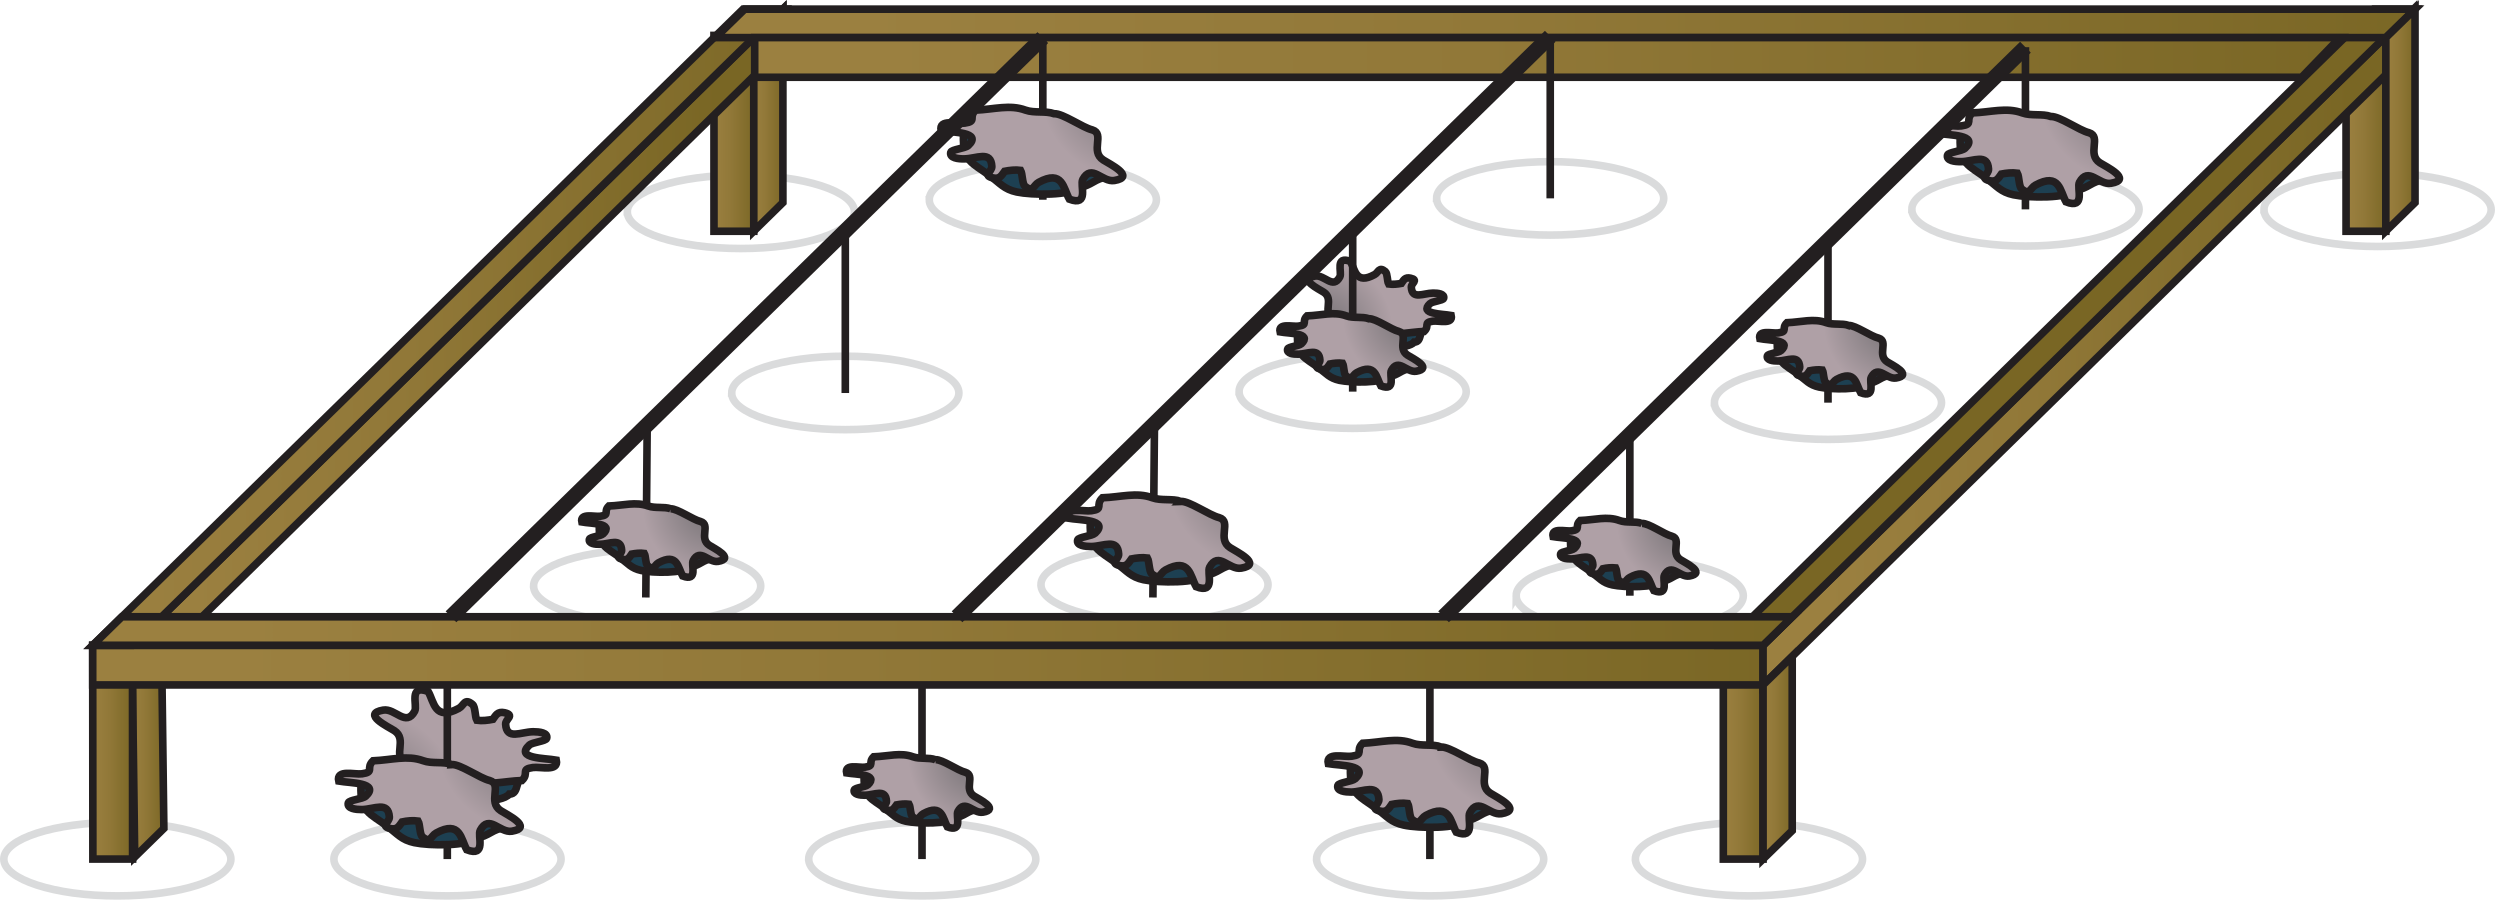 
        <svg xmlns:rdf="http://www.w3.org/1999/02/22-rdf-syntax-ns#" xmlns="http://www.w3.org/2000/svg" xmlns:cc="http://creativecommons.org/ns#" xmlns:xlink="http://www.w3.org/1999/xlink" xmlns:dc="http://purl.org/dc/elements/1.1/" x="0px" y="0px" width="501" height="182" viewBox="0 0 501 182" xml:space="preserve">
            <title>Oyster racks</title>
            <desc xmlns:ian_image_library="https://ian.umces.edu/media-library/">
                <ian_image_library:title>Oyster racks</ian_image_library:title>
                <ian_image_library:descr>Illustration of oyster racks</ian_image_library:descr>
                <ian_image_library:scene>
                    <ian_image_library:contains>aquaculture, fishing, industry, oyster, farming, cultivation, harvest, racks</ian_image_library:contains>
                    <ian_image_library:when>2006-01-01</ian_image_library:when>
                </ian_image_library:scene>
            </desc>
            
 <defs></defs>
 <path stroke="#231F20" stroke-width="1.528" d="m105.25 155.75c-2.242-.139-.998 3.426-3.191 3.394-1.473 1.847-9.623 1.665-12.531 1.024-2.567-.523-3.33-1.74-5.337-3.234-3.597-2.647-3.565-.875-3.373-6.201" fill="#1D4052"/>
 <radialGradient id="ian_symbols_0d78970549d4d914f128fc06844a50bb" gradientUnits="userSpaceOnUse" cy="-28.044" cx="150.31" gradientTransform="matrix(.202 0 0 -.202 43.234 155.04)" r="90.298">
  <stop stop-color="#716E71" offset="0"/>
  <stop stop-color="#AFA0A6" offset="1"/>
 </radialGradient>
 <path stroke="#231F20" stroke-width="1.528" d="m88.862 155.69c1.666.641 3.928.085 5.71.726 3.191 1.153 6.276.128 10.022 0 1.537-1.494-.385-2.242 2.199-2.604 1.494-.213 5.203.886 4.696-1.483-2.337-.417-8.325-.277-5.417-3.01.625-.587 3.325-.779 3.485-1.356.31-1.131-1.473-1.323-2.701-1.323-2.486.032-5.347 1.74-5.528-1.516-.064-1.025 1.931-1.793-.214-2.295-1.415-.32-1.772.555-2.337 1.324-.993.192-2.156.341-3.224.192-.389-.715-.277-2.7-.859-3.17-1.627-1.377-1.681.192-2.748.779-4.857 2.615-4.942-1.281-6.138-3.373-4.023-1.516-2.092 2.786-2.7 3.928-1.762 3.277-3.88-.619-6.319-.203-4.414.747 1.014 3.341 2.221 4.109 2.71 1.74-.385 5.241 2.188 6.02 2.011.49 5.908 3.33 7.658 3.24z" fill="url(#ian_symbols_0d78970549d4d914f128fc06844a50bb)"/>
 <path stroke="#DADBDC" stroke-width="1.528" d="m146.63 78.76c0 4.066 10.198 7.343 22.766 7.343s22.767-3.277 22.767-7.343c0-4.077-10.199-7.375-22.767-7.375s-22.77 3.298-22.77 7.375z" fill="none"/>
 <path stroke="#231F20" stroke-width="1.528" d="m285.92 65.899c-1.787-.096-.789 2.689-2.519 2.658-1.163 1.452-7.567 1.313-9.862.833-2.018-.448-2.62-1.377-4.184-2.551-2.818-2.103-2.818-.704-2.647-4.888" fill="#1D4052"/>
 <radialGradient id="ian_symbols_12aff5b24e1d34a4754c4bc858a3ea58" gradientUnits="userSpaceOnUse" cy="466.59" cx="1239.5" gradientTransform="matrix(.159 0 0 -.159 67.681 140.44)" r="90.217">
  <stop stop-color="#716E71" offset="0"/>
  <stop stop-color="#AFA0A6" offset="1"/>
 </radialGradient>
 <path stroke="#231F20" stroke-width="1.528" d="m273.02 65.856c1.323.48 3.084.075 4.504.566 2.503.929 4.941.107 7.866 0 1.228-1.174-.288-1.75 1.75-2.06 1.175-.16 4.099.715 3.683-1.142-1.836-.331-6.543-.235-4.248-2.38.491-.459 2.599-.598 2.732-1.057.245-.897-1.163-1.057-2.124-1.046-1.964.021-4.216 1.366-4.354-1.185-.043-.8 1.526-1.43-.16-1.804-1.121-.267-1.398.427-1.836 1.046-.773.139-1.713.246-2.54.128-.31-.544-.225-2.103-.662-2.487-1.302-1.099-1.345.16-2.178.598-3.799 2.082-3.885-.993-4.835-2.647-3.159-1.195-1.633 2.209-2.113 3.095-1.387 2.583-3.047-.469-4.974-.16-3.458.587.801 2.625 1.74 3.234 2.135 1.377-.277 4.12 1.74 4.75 1.56.363 4.64 2.626 6 2.551z" fill="url(#ian_symbols_12aff5b24e1d34a4754c4bc858a3ea58)"/>
 <path stroke="#DADBDC" stroke-width="1.528" d="m327.73 172.16c0 4.067 10.183 7.376 22.756 7.376s22.766-3.309 22.766-7.376c0-4.077-10.192-7.364-22.766-7.364s-22.76 3.29-22.76 7.36z" fill="none"/>
 <path stroke="#DADBDC" stroke-width="1.528" d="m66.912 172.16c0 4.067 10.199 7.376 22.777 7.376 12.568 0 22.751-3.309 22.751-7.376 0-4.077-10.183-7.364-22.751-7.364-12.579 0-22.777 3.29-22.777 7.36z" fill="none"/>
 <path stroke="#DADBDC" stroke-width="1.528" d="m162.06 172.16c0 4.067 10.182 7.376 22.766 7.376 12.573 0 22.756-3.309 22.756-7.376 0-4.077-10.183-7.364-22.756-7.364-12.59 0-22.77 3.29-22.77 7.36z" fill="none"/>
 <path stroke="#DADBDC" stroke-width="1.528" d="m263.84 172.16c0 4.067 10.193 7.376 22.756 7.376 12.568 0 22.767-3.309 22.767-7.376 0-4.077-10.198-7.364-22.767-7.364-12.56 0-22.76 3.29-22.76 7.36z" fill="none"/>
 <path stroke="#DADBDC" stroke-width="1.528" d="m.764 172.16c0 4.067 10.182 7.376 22.755 7.376s22.756-3.309 22.756-7.376c0-4.077-10.183-7.364-22.756-7.364s-22.755 3.29-22.755 7.36z" fill="none"/>
 <path stroke="#DADBDC" stroke-width="1.528" d="m125.71 42.439c0 4.066 10.193 7.364 22.756 7.364 12.584 0 22.761-3.298 22.761-7.364 0-4.067-10.177-7.354-22.761-7.354-12.57 0-22.76 3.287-22.76 7.354z" fill="none"/>
 <line y2="172.16" x1="286.55" x2="286.55" stroke="#231F20" y1="126.25" stroke-width="1.528" fill="none"/>
 <path stroke="#DADBDC" stroke-width="1.528" d="m453.7 42.022c0 4.077 10.215 7.375 22.755 7.375 12.596 0 22.777-3.298 22.777-7.375 0-4.056-10.182-7.365-22.777-7.365-12.54.001-22.76 3.31-22.76 7.365z" fill="none"/>
 <path stroke="#DADBDC" stroke-width="1.528" d="m303.84 119.38c0 4.056 10.193 7.365 22.777 7.365 12.552 0 22.745-3.309 22.745-7.365 0-4.066-10.193-7.375-22.745-7.375-12.58.01-22.78 3.32-22.78 7.38z" fill="none"/>
 <line y2="119.38" x1="326.62" x2="326.62" stroke="#231F20" y1="86.904" stroke-width="1.528" fill="none"/>
 <path stroke="#DADBDC" stroke-width="1.528" d="m343.56 80.692c0 4.066 10.172 7.364 22.767 7.364 12.557 0 22.756-3.298 22.756-7.364 0-4.078-10.199-7.375-22.756-7.375-12.6 0-22.77 3.298-22.77 7.375z" fill="none"/>
 <line y2="80.692" x1="366.33" x2="366.33" stroke="#231F20" y1="48.192" stroke-width="1.528" fill="none"/>
 <line y2="172.16" x1="89.641" x2="89.641" stroke="#231F20" y1="124.31" stroke-width="1.528" fill="none"/>
 <path stroke="#DADBDC" stroke-width="1.528" d="m106.93 117.44c0 4.067 10.182 7.375 22.766 7.375 12.562 0 22.755-3.309 22.755-7.375 0-4.056-10.193-7.364-22.755-7.364-12.59 0-22.77 3.3-22.77 7.36z" fill="none"/>
 <line y2="119.74" x1="129.7" x2="129.42" stroke="#231F20" y1="84.972" stroke-width="1.528" fill="none"/>
 <line y2="78.76" x1="169.4" x2="169.4" stroke="#231F20" y1="46.26" stroke-width="1.528" fill="none"/>
 <line y2="172.16" x1="184.77" x2="184.77" stroke="#231F20" y1="124.07" stroke-width="1.528" fill="none"/>
 <path stroke="#DADBDC" stroke-width="1.528" d="m208.61 117.17c0 4.077 10.193 7.365 22.756 7.365 12.573 0 22.75-3.288 22.75-7.365 0-4.066-10.177-7.375-22.75-7.375-12.57 0-22.76 3.31-22.76 7.37z" fill="none"/>
 <line y2="119.74" x1="231.36" x2="231.04" stroke="#231F20" y1="84.706" stroke-width="1.528" fill="none"/>
 <path stroke="#DADBDC" stroke-width="1.528" d="m248.31 78.483c0 4.066 10.193 7.364 22.766 7.364 12.563 0 22.756-3.298 22.756-7.364 0-4.056-10.193-7.354-22.756-7.354-12.58 0-22.77 3.298-22.77 7.354z" fill="none"/>
 <line y2="78.483" x1="271.08" x2="271.08" stroke="#231F20" y1="46.004" stroke-width="1.528" fill="none"/>
 <linearGradient id="ian_symbols_2b1c5f894bfb9b644184e1d5a84a219e" y2="-99.01" gradientUnits="userSpaceOnUse" x2="354.68" gradientTransform="matrix(-.463 0 0 .454 306.21 71.623)" y1="-99.01" x1="333.91">
  <stop stop-color="#796624" offset="0"/>
  <stop stop-color="#917838" offset=".539"/>
  <stop stop-color="#9B8040" offset=".887"/>
 </linearGradient>
 <rect height="39.246" width="7.973" stroke="#231F20" y="7.099" x="143.08" stroke-width="1.528" fill="url(#ian_symbols_2b1c5f894bfb9b644184e1d5a84a219e)"/>
 <linearGradient id="ian_symbols_74343368751522f47d1b0dbc766218b0" y2="-117.41" gradientUnits="userSpaceOnUse" x2="370.55" gradientTransform="matrix(-.463 0 0 .463 321.54 78.406)" y1="-117.41" x1="354.42">
  <stop stop-color="#796624" offset="0"/>
  <stop stop-color="#917838" offset=".539"/>
  <stop stop-color="#9B8040" offset=".887"/>
 </linearGradient>
 <polygon stroke="#231F20" stroke-width="1.528" points="156.89 1.837 151.06 7.547 151.06 46.324 156.89 40.603" fill="url(#ian_symbols_74343368751522f47d1b0dbc766218b0)"/>
 <linearGradient id="ian_symbols_9d394ec562cb57d4c5b5c619c4d4c8eb" y2="-99.01" gradientUnits="userSpaceOnUse" x2="-302.22" gradientTransform="matrix(-.463 0 0 .454 329.37 71.623)" y1="-99.01" x1="-322.97">
  <stop stop-color="#796624" offset="0"/>
  <stop stop-color="#917838" offset=".539"/>
  <stop stop-color="#9B8040" offset=".887"/>
 </linearGradient>
 <rect height="39.246" width="7.973" stroke="#231F20" y="7.099" x="470.15" stroke-width="1.528" fill="url(#ian_symbols_9d394ec562cb57d4c5b5c619c4d4c8eb)"/>
 <linearGradient id="ian_symbols_d75a058ed8d57574dd05748d13b625b5" y2="156.24" gradientUnits="userSpaceOnUse" x2="637.58" gradientTransform="matrix(-.463 0 0 .463 320.59 79.352)" y1="156.24" x1="620.49">
  <stop stop-color="#796624" offset="0"/>
  <stop stop-color="#917838" offset=".539"/>
  <stop stop-color="#9B8040" offset=".887"/>
 </linearGradient>
 <polygon stroke="#231F20" stroke-width="1.528" points="32.399 131.55 26.551 137.26 26.999 171.74 32.838 166.02" fill="url(#ian_symbols_d75a058ed8d57574dd05748d13b625b5)"/>
 <linearGradient id="ian_symbols_e280e0a010fa0d44415d5704423b7ac4" y2="-21.21" gradientUnits="userSpaceOnUse" x2="587.59" gradientTransform="matrix(-.463 0 0 .463 297.46 79.352)" y1="-21.21" x1="331.27">
  <stop stop-color="#796624" offset="0"/>
  <stop stop-color="#917838" offset=".539"/>
  <stop stop-color="#9B8040" offset=".887"/>
 </linearGradient>
 <polygon stroke="#231F20" stroke-width="1.528" points="26.551 137.26 156.89 9.533 156.89 1.816 26.551 129.32" fill="url(#ian_symbols_e280e0a010fa0d44415d5704423b7ac4)"/>
 <linearGradient id="ian_symbols_8e554633e306c00419e270f98d0c6700" y2="154.34" gradientUnits="userSpaceOnUse" x2="-51.628" gradientTransform="matrix(-.463 0 0 .463 320.53 79.328)" y1="154.34" x1="-72.369">
  <stop stop-color="#796624" offset="0"/>
  <stop stop-color="#917838" offset=".539"/>
  <stop stop-color="#9B8040" offset=".887"/>
 </linearGradient>
 <rect height="42.842" width="7.963" stroke="#231F20" y="129.32" x="345.35" stroke-width="1.528" fill="url(#ian_symbols_8e554633e306c00419e270f98d0c6700)"/>
 <linearGradient id="ian_symbols_6f0aab7223ed209415b8c7ca9127c40e" y2="255.52" gradientUnits="userSpaceOnUse" x2="604.69" gradientTransform="matrix(-.463 0 0 .198 297.4 100.05)" y1="255.52" x1="583.95">
  <stop stop-color="#796624" offset="0"/>
  <stop stop-color="#917838" offset=".539"/>
  <stop stop-color="#9B8040" offset=".887"/>
 </linearGradient>
 <polygon stroke="#231F20" stroke-width="1.528" points="18.61 172.16 26.572 172.16 26.551 129.32 18.578 129.32" fill="url(#ian_symbols_6f0aab7223ed209415b8c7ca9127c40e)"/>
 <linearGradient id="ian_symbols_cb8838bf5d2f3c244d37e946dc382c66" y2="-47.792" gradientUnits="userSpaceOnUse" x2="-100.14" gradientTransform="matrix(.463 0 0 .463 51.958 155.4)" y1="-47.792" x1="679.81">
  <stop stop-color="#796624" offset="0"/>
  <stop stop-color="#917838" offset=".539"/>
  <stop stop-color="#9B8040" offset=".887"/>
 </linearGradient>
 <rect height="7.941" width="334.74" stroke="#231F20" y="129.32" x="18.578" stroke-width="1.528" fill="url(#ian_symbols_cb8838bf5d2f3c244d37e946dc382c66)"/>
 <linearGradient id="ian_symbols_6125cdb915a1edc4c931cfdee6e682e6" y2="-21.186" gradientUnits="userSpaceOnUse" x2="-68.644" gradientTransform="matrix(-.463 0 0 .463 320.59 79.352)" y1="-21.186" x1="-324.98">
  <stop stop-color="#796624" offset="0"/>
  <stop stop-color="#917838" offset=".539"/>
  <stop stop-color="#9B8040" offset=".887"/>
 </linearGradient>
 <polygon stroke="#231F20" stroke-width="1.528" points="353.32 137.26 483.67 9.533 483.67 1.837 353.32 129.32" fill="url(#ian_symbols_6125cdb915a1edc4c931cfdee6e682e6)"/>
 <linearGradient id="ian_symbols_13ef5a340b33c1a4257dd6bb55342cc3" y2="-116.15" gradientUnits="userSpaceOnUse" x2="-51.64" gradientTransform="matrix(-.463 0 0 .198 320.53 88.622)" y1="-116.15" x1="-72.386">
  <stop stop-color="#796624" offset="0"/>
  <stop stop-color="#917838" offset=".539"/>
  <stop stop-color="#9B8040" offset=".887"/>
 </linearGradient>
 <polygon stroke="#231F20" stroke-width="1.528" points="345.35 129.32 353.32 129.32 483.67 1.837 475.69 1.837" fill="url(#ian_symbols_13ef5a340b33c1a4257dd6bb55342cc3)"/>
 <linearGradient id="ian_symbols_85a9db8dd3a03324a5e7473ae7894578" y2="-194.16" gradientUnits="userSpaceOnUse" x2="-100.12" gradientTransform="matrix(.463 0 0 .463 51.958 155.4)" y1="-194.16" x1="255.31">
  <stop stop-color="#796624" offset="0"/>
  <stop stop-color="#917838" offset=".539"/>
  <stop stop-color="#9B8040" offset=".887"/>
 </linearGradient>
 <polygon stroke="#231F20" stroke-width="1.528" points="18.578 129.32 26.551 129.32 156.89 1.816 148.93 1.816" fill="url(#ian_symbols_85a9db8dd3a03324a5e7473ae7894578)"/>
 <linearGradient id="ian_symbols_72bf95f28e48a6d4257d23b5ce032f1f" y2="156.7" gradientUnits="userSpaceOnUse" x2="-68.648" gradientTransform="matrix(-.463 0 0 .463 320.59 79.352)" y1="156.7" x1="-84.808">
  <stop stop-color="#796624" offset="0"/>
  <stop stop-color="#917838" offset=".539"/>
  <stop stop-color="#9B8040" offset=".887"/>
 </linearGradient>
 <polygon stroke="#231F20" stroke-width="1.528" points="359.16 131.55 353.32 137.26 353.32 172.16 359.16 166.46" fill="url(#ian_symbols_72bf95f28e48a6d4257d23b5ce032f1f)"/>
 <linearGradient id="ian_symbols_8a6971e0ba994334cd9eb3274e69a474" y2="101.81" gradientUnits="userSpaceOnUse" x2="681.28" gradientTransform="matrix(-.463 0 0 .463 320.59 79.352)" y1="101.81" x1="-111.32">
  <stop stop-color="#796624" offset="0"/>
  <stop stop-color="#917838" offset=".539"/>
  <stop stop-color="#9B8040" offset=".887"/>
 </linearGradient>
 <polygon stroke="#231F20" stroke-width="1.528" points="24.426 123.6 18.578 129.32 353.32 129.32 359.16 123.6" fill="url(#ian_symbols_8a6971e0ba994334cd9eb3274e69a474)"/>
 <linearGradient id="ian_symbols_6e4641da076020f499d32eb62340e41c" y2="-159.32" gradientUnits="userSpaceOnUse" x2="413.64" gradientTransform="matrix(-.463 0 0 .463 321.54 78.406)" y1="-159.32" x1="-378.95">
  <stop stop-color="#796624" offset="0"/>
  <stop stop-color="#917838" offset=".539"/>
  <stop stop-color="#9B8040" offset=".887"/>
 </linearGradient>
 <polygon stroke="#231F20" stroke-width="1.528" points="149.24 1.837 143.39 7.537 478.12 7.537 483.97 1.837" fill="url(#ian_symbols_6e4641da076020f499d32eb62340e41c)"/>
 <linearGradient id="ian_symbols_c5be63389e8b40844165af747d86e5be" y2="-144.57" gradientUnits="userSpaceOnUse" x2="396.68" gradientTransform="matrix(-.463 0 0 .463 321.54 78.406)" y1="-144.57" x1="-346.41">
  <stop stop-color="#796624" offset="0"/>
  <stop stop-color="#917838" offset=".539"/>
  <stop stop-color="#9B8040" offset=".887"/>
 </linearGradient>
 <polygon stroke="#231F20" stroke-width="1.528" points="151.24 7.537 151.24 15.488 461.24 15.488 468.92 7.537" fill="url(#ian_symbols_c5be63389e8b40844165af747d86e5be)"/>
 <linearGradient id="ian_symbols_58badfe08e92fd4491d95831fea4cb43" y2="-117.41" gradientUnits="userSpaceOnUse" x2="-336.31" gradientTransform="matrix(-.463 0 0 .463 321.54 78.406)" y1="-117.41" x1="-352.46">
  <stop stop-color="#796624" offset="0"/>
  <stop stop-color="#917838" offset=".539"/>
  <stop stop-color="#9B8040" offset=".887"/>
 </linearGradient>
 <polygon stroke="#231F20" stroke-width="1.528" points="483.97 1.837 478.12 7.547 478.12 46.324 483.97 40.603" fill="url(#ian_symbols_58badfe08e92fd4491d95831fea4cb43)"/>
 <path stroke="#DADBDC" stroke-width="1.528" d="m383.13 41.958c0 4.066 10.204 7.354 22.776 7.354 12.563 0 22.768-3.288 22.768-7.354s-10.204-7.365-22.768-7.365c-12.58.001-22.78 3.299-22.78 7.365z" fill="none"/>
 <line y2="41.958" x1="405.9" x2="405.9" stroke="#231F20" y1="9.458" stroke-width="1.528" fill="none"/>
 <path stroke="#DADBDC" stroke-width="1.528" d="m186.22 40.027c0 4.056 10.198 7.354 22.761 7.354 12.573 0 22.766-3.298 22.766-7.354 0-4.067-10.193-7.365-22.766-7.365-12.56 0-22.76 3.298-22.76 7.365z" fill="none"/>
 <line y2="40.027" x1="208.98" x2="208.98" stroke="#231F20" y1="7.537" stroke-width="1.528" fill="none"/>
 <path stroke="#DADBDC" stroke-width="1.528" d="m287.9 39.749c0 4.067 10.183 7.365 22.767 7.365 12.552 0 22.745-3.298 22.745-7.365 0-4.066-10.193-7.354-22.745-7.354-12.6 0-22.78 3.288-22.78 7.354z" fill="none"/>
 <line y2="39.749" x1="310.67" x2="310.67" stroke="#231F20" y1="7.27" stroke-width="1.528" fill="none"/>
 <path stroke="#231F20" stroke-width="1.528" d="m378.86 75.302c-1.767-.085-2.695 1.473-4.424 1.452-1.152 1.451-7.567 1.313-9.852.822-2.028-.438-2.615-1.388-4.216-2.541-2.828-2.103-4.344-2.263-4.194-6.447" fill="#1D4052"/>
 <radialGradient id="ian_symbols_a0b87f77663cea646dfae23af773308e" gradientUnits="userSpaceOnUse" cy="-107.32" cx="-1403.5" gradientTransform="matrix(-.159 0 0 .159 156.63 81.679)" r="90.22">
  <stop stop-color="#716E71" offset="0"/>
  <stop stop-color="#AFA0A6" offset="1"/>
 </radialGradient>
 <path stroke="#231F20" stroke-width="1.528" d="m370.47 65.216c-1.314-.48-3.096-.053-4.504-.555-2.499-.907-4.921-.117-7.856.011-1.217 1.174.299 1.75-1.74 2.039-1.2.171-4.119-.705-3.703 1.153 1.857.341 6.553.246 4.259 2.38-.491.449-2.604.609-2.743 1.067-.246.886 1.163 1.046 2.135 1.036 1.953-.043 4.194-1.366 4.35 1.185.048.811-1.521 1.43.165 1.825 1.11.246 1.388-.448 1.825-1.057.79-.149 1.708-.256 2.54-.149.299.565.224 2.124.683 2.498 1.271 1.089 1.313-.149 2.156-.608 3.821-2.071 3.896.993 4.836 2.658 3.169 1.195 1.654-2.199 2.123-3.084 1.389-2.594 3.053.459 4.963.139 3.475-.576-.8-2.625-1.739-3.224-2.135-1.387.288-4.12-1.729-4.76-1.58-.355-4.65-2.607-6.02-2.554z" fill="url(#ian_symbols_a0b87f77663cea646dfae23af773308e)"/>
 <path stroke="#231F20" stroke-width="1.528" d="m282.71 73.936c-1.772-.075-2.701 1.483-4.419 1.462-1.164 1.441-7.578 1.302-9.862.822-2.022-.449-2.604-1.377-4.206-2.541-2.818-2.113-4.344-2.263-4.2-6.458" fill="#1D4052"/>
 <radialGradient id="ian_symbols_bb8186716815acd461bbedecb39d8939" gradientUnits="userSpaceOnUse" cy="-115.33" cx="-840.17" gradientTransform="matrix(-.159 0 0 .159 149.83 81.584)" r="90.196">
  <stop stop-color="#716E71" offset="0"/>
  <stop stop-color="#AFA0A6" offset="1"/>
 </radialGradient>
 <path stroke="#231F20" stroke-width="1.528" d="m274.32 63.871c-1.323-.48-3.096-.054-4.504-.566-2.514-.929-4.921-.107-7.877 0-1.217 1.185.32 1.772-1.729 2.049-1.174.171-4.109-.694-3.682 1.164 1.825.32 6.532.224 4.259 2.38-.502.448-2.637.587-2.743 1.046-.256.908 1.153 1.057 2.124 1.036 1.953-.021 4.205-1.345 4.344 1.195.048.811-1.526 1.419.16 1.814 1.121.256 1.398-.448 1.835-1.046.785-.149 1.703-.256 2.541-.149.31.555.224 2.113.661 2.498 1.292 1.089 1.335-.149 2.178-.608 3.811-2.06 3.896.993 4.835 2.647 3.181 1.195 1.633-2.199 2.113-3.084 1.388-2.583 3.037.469 4.974.149 3.459-.577-.8-2.626-1.739-3.224-2.135-1.387.299-4.13-1.74-4.75-1.56-.374-4.62-2.626-6-2.551z" fill="url(#ian_symbols_bb8186716815acd461bbedecb39d8939)"/>
 <path stroke="#231F20" stroke-width="1.528" d="m337.43 114.96c-1.761-.085-2.7 1.462-4.408 1.462-1.185 1.43-7.599 1.292-9.872.8-2.018-.416-2.604-1.387-4.206-2.54-2.817-2.092-4.354-2.263-4.194-6.458" fill="#1D4052"/>
 <radialGradient id="ian_symbols_6f4325d0efe67eb4258a71b45f2b0333" gradientUnits="userSpaceOnUse" cy="124.94" cx="-1160.9" gradientTransform="matrix(-.159 0 0 .159 153.7 84.487)" r="90.236">
  <stop stop-color="#716E71" offset="0"/>
  <stop stop-color="#AFA0A6" offset="1"/>
 </radialGradient>
 <path stroke="#231F20" stroke-width="1.528" d="m329.04 104.89c-1.335-.501-3.096-.053-4.494-.576-2.508-.918-4.941-.118-7.888 0-1.217 1.185.31 1.761-1.729 2.07-1.19.16-4.109-.726-3.693 1.164 1.836.32 6.543.213 4.259 2.37-.502.438-2.615.608-2.743 1.046-.245.918 1.164 1.046 2.124 1.046 1.964-.021 4.194-1.345 4.339 1.195.048.79-1.51 1.431.176 1.814 1.121.246 1.398-.438 1.836-1.046.769-.17 1.708-.256 2.546-.17.294.576.208 2.124.656 2.519 1.292 1.067 1.323-.171 2.188-.608 3.811-2.07 3.863.993 4.813 2.647 3.17 1.185 1.654-2.209 2.124-3.095 1.388-2.562 3.042.47 4.984.171 3.453-.608-.801-2.647-1.74-3.255-2.145-1.355.268-4.109-1.739-4.718-1.59-.39-4.64-2.66-6.03-2.57z" fill="url(#ian_symbols_6f4325d0efe67eb4258a71b45f2b0333)"/>
 <path stroke="#231F20" stroke-width="1.528" d="m142.79 112.04c-1.771-.085-2.701 1.483-4.43 1.462-1.152 1.462-7.578 1.324-9.862.822-2.006-.438-2.604-1.377-4.195-2.562-2.817-2.07-4.354-2.241-4.195-6.425" fill="#1D4052"/>
 <radialGradient id="ian_symbols_114fe2814d235c846d35622e9122ad65" gradientUnits="userSpaceOnUse" cy="107.99" cx="-20.291" gradientTransform="matrix(-.159 0 0 .159 139.92 84.281)" r="90.186">
  <stop stop-color="#716E71" offset="0"/>
  <stop stop-color="#AFA0A6" offset="1"/>
 </radialGradient>
 <path stroke="#231F20" stroke-width="1.528" d="m134.4 101.96c-1.323-.47-3.095-.053-4.504-.555-2.508-.907-4.92-.107-7.882 0-1.2 1.195.315 1.772-1.724 2.049-1.174.16-4.099-.694-3.693 1.153 1.836.331 6.543.224 4.259 2.38-.492.47-2.616.608-2.744 1.078-.235.875 1.163 1.046 2.135 1.014 1.953-.021 4.206-1.355 4.333 1.185.054.801-1.516 1.43.165 1.825 1.116.256 1.403-.438 1.836-1.046.785-.139 1.703-.256 2.535-.139.31.544.235 2.124.668 2.476 1.307 1.11 1.333-.128 2.183-.598 3.81-2.071 3.884.993 4.835 2.647 3.159 1.185 1.643-2.209 2.113-3.084 1.398-2.572 3.053.459 4.969.16 3.463-.576-.806-2.625-1.734-3.234-2.135-1.377.299-4.109-1.74-4.75-1.58-.38-4.66-2.61-6.03-2.56z" fill="url(#ian_symbols_114fe2814d235c846d35622e9122ad65)"/>
 <path stroke="#231F20" stroke-width="1.528" d="m195.86 162.32c-1.783-.107-2.701 1.462-4.44 1.43-1.163 1.462-7.567 1.323-9.862.833-2.006-.448-2.62-1.388-4.184-2.54-2.829-2.103-4.36-2.263-4.195-6.458" fill="#1D4052"/>
 <radialGradient id="ian_symbols_c8e59e19cbdf982411b56cdd46159dcf" gradientUnits="userSpaceOnUse" cy="402.37" cx="-331.26" gradientTransform="matrix(-.159 0 0 .159 143.68 87.838)" r="90.26">
  <stop stop-color="#716E71" offset="0"/>
  <stop stop-color="#AFA0A6" offset="1"/>
 </radialGradient>
 <path stroke="#231F20" stroke-width="1.528" d="m187.46 152.25c-1.313-.501-3.085-.085-4.494-.587-2.498-.907-4.937-.107-7.888 0-1.206 1.195.31 1.771-1.74 2.081-1.164.16-4.088-.726-3.682 1.153 1.835.299 6.548.224 4.269 2.38-.501.438-2.625.577-2.743 1.046-.234.875 1.153 1.046 2.135 1.046 1.943-.032 4.195-1.377 4.333 1.185.053.801-1.526 1.43.171 1.793 1.088.277 1.388-.438 1.846-1.046.769-.139 1.676-.245 2.508-.139.31.555.246 2.124.683 2.508 1.292 1.078 1.334-.16 2.167-.598 3.832-2.103 3.885.982 4.83 2.636 3.165 1.195 1.649-2.199 2.108-3.084 1.398-2.594 3.074.47 5.006.139 3.448-.576-.822-2.625-1.772-3.234-2.129-1.377.31-4.099-1.708-4.75-1.59-.37-4.67-2.63-6.04-2.54z" fill="url(#ian_symbols_c8e59e19cbdf982411b56cdd46159dcf)"/>
 <path stroke="#231F20" stroke-width="1.528" d="m101.18 165.99c-2.252-.139-3.447 1.847-5.635 1.814-1.462 1.847-9.617 1.687-12.531 1.057-2.562-.555-3.325-1.74-5.348-3.234-3.575-2.679-5.528-2.871-5.326-8.197" fill="#1D4052"/>
 <radialGradient id="ian_symbols_d0bfb11d75cc3584e99de33cf4889a70" gradientUnits="userSpaceOnUse" cy="339.83" cx="210.52" gradientTransform="matrix(-.202 0 0 .202 148.23 79.657)" r="90.322">
  <stop stop-color="#716E71" offset="0"/>
  <stop stop-color="#AFA0A6" offset="1"/>
 </radialGradient>
 <path stroke="#231F20" stroke-width="1.528" d="m90.505 153.19c-1.687-.64-3.938-.085-5.721-.747-3.18-1.152-6.266-.139-10.022.021-1.537 1.494.395 2.241-2.21 2.604-1.483.213-5.208-.918-4.675 1.462 2.338.405 8.325.298 5.406 3.031-.624.577-3.314.748-3.484 1.324-.309 1.164 1.483 1.355 2.722 1.355 2.477-.053 5.32-1.74 5.507 1.494.064 1.014-1.921 1.814.214 2.316 1.415.299 1.772-.587 2.332-1.334.998-.213 2.173-.331 3.213-.181.4.683.293 2.679.87 3.17 1.644 1.377 1.686-.192 2.758-.769 4.852-2.658 4.937 1.259 6.131 3.362 4.035 1.516 2.088-2.818 2.701-3.917 1.761-3.287 3.886.577 6.33.192 4.398-.747-1.03-3.341-2.231-4.12-2.701-1.75.385-5.241-2.188-6.03-2.011-.46-5.906-3.33-7.657-3.21z" fill="url(#ian_symbols_d0bfb11d75cc3584e99de33cf4889a70)"/>
 <path stroke="#231F20" stroke-width="1.528" d="m299.49 162.48c-2.263-.139-3.447 1.878-5.646 1.846-1.479 1.847-9.616 1.665-12.53 1.025-2.562-.555-3.33-1.74-5.353-3.224-3.57-2.657-5.523-2.871-5.332-8.208" fill="#1D4052"/>
 <radialGradient id="ian_symbols_b20f398e61647ea44db9decdb3e5a0e3" gradientUnits="userSpaceOnUse" cy="323.63" cx="-703.5" gradientTransform="matrix(-.202 0 0 .202 162.26 79.409)" r="90.31">
  <stop stop-color="#716E71" offset="0"/>
  <stop stop-color="#AFA0A6" offset="1"/>
 </radialGradient>
 <path stroke="#231F20" stroke-width="1.528" d="m288.8 149.68c-1.665-.641-3.938-.085-5.71-.726-3.181-1.185-6.266-.17-10.022 0-1.537 1.495.406 2.231-2.209 2.594-1.483.213-5.198-.875-4.675 1.494 2.326.384 8.325.278 5.411 3.01-.646.576-3.319.768-3.49 1.345-.31 1.142 1.468 1.334 2.711 1.334 2.498-.064 5.337-1.74 5.519 1.484.059 1.046-1.933 1.825.213 2.316 1.42.342 1.783-.555 2.338-1.323.981-.192 2.156-.331 3.224-.192.384.715.277 2.679.854 3.181 1.639 1.366 1.687-.203 2.765-.779 4.856-2.615 4.931 1.271 6.115 3.362 4.035 1.526 2.103-2.786 2.711-3.906 1.762-3.298 3.875.576 6.319.192 4.419-.747-1.024-3.341-2.21-4.12-2.722-1.761.363-5.241-2.204-6.042-2.02-.44-5.91-3.28-7.66-3.2z" fill="url(#ian_symbols_b20f398e61647ea44db9decdb3e5a0e3)"/>
 <path stroke="#231F20" stroke-width="1.528" d="m247.33 113.28c-2.241-.117-3.437 1.879-5.625 1.847-1.462 1.847-9.638 1.665-12.53 1.057-2.572-.555-3.33-1.772-5.337-3.234-3.597-2.679-5.539-2.903-5.347-8.219" fill="#1D4052"/>
 <radialGradient id="ian_symbols_9471fbbacaba4ee4e10b7c2cafa42a52" gradientUnits="userSpaceOnUse" cy="96.95" cx="-463.11" gradientTransform="matrix(-.202 0 0 .202 158.57 75.926)" r="90.322">
  <stop stop-color="#716E71" offset="0"/>
  <stop stop-color="#AFA0A6" offset="1"/>
 </radialGradient>
 <path stroke="#231F20" stroke-width="1.528" d="m236.66 100.47c-1.681-.598-3.928-.075-5.721-.715-3.17-1.164-6.266-.139-10.012 0-1.537 1.494.379 2.241-2.209 2.594-1.5.224-5.219-.875-4.702 1.494 2.364.406 8.341.277 5.449 3.01-.64.587-3.341.769-3.501 1.345-.31 1.142 1.484 1.324 2.711 1.324 2.487-.021 5.336-1.729 5.507 1.526.085 1.014-1.921 1.793.224 2.294 1.398.32 1.761-.555 2.337-1.334.993-.192 2.156-.331 3.197-.192.4.715.315 2.711.88 3.181 1.644 1.377 1.676-.203 2.754-.779 4.846-2.625 4.931 1.27 6.137 3.362 4.035 1.526 2.097-2.786 2.7-3.917 1.761-3.287 3.875.608 6.33.192 4.387-.747-1.03-3.33-2.22-4.109-2.722-1.74.374-5.241-2.188-6.009-2.03-.50-5.92-3.33-7.68-3.26z" fill="url(#ian_symbols_9471fbbacaba4ee4e10b7c2cafa42a52)"/>
 <path stroke="#231F20" stroke-width="1.528" d="m221.92 35.597c-2.252-.128-3.437 1.878-5.641 1.847-1.457 1.835-9.622 1.654-12.515 1.035-2.572-.555-3.33-1.75-5.347-3.224-3.586-2.668-5.529-2.871-5.342-8.208" fill="#1D4052"/>
 <radialGradient id="ian_symbols_ce20a6b93e1c21444932fd7f23ecdf0f" gradientUnits="userSpaceOnUse" cy="-261.2" cx="-345.98" gradientTransform="matrix(-.202 0 0 .202 156.77 70.428)" r="90.334">
  <stop stop-color="#716E71" offset="0"/>
  <stop stop-color="#AFA0A6" offset="1"/>
 </radialGradient>
 <path stroke="#231F20" stroke-width="1.528" d="m211.23 22.789c-1.665-.619-3.917-.085-5.71-.715-3.17-1.174-6.265-.16-10.012 0-1.542 1.494.384 2.241-2.209 2.604-1.495.224-5.225-.896-4.697 1.483 2.349.395 8.336.289 5.433 3-.63.598-3.33.779-3.501 1.355-.299 1.153 1.494 1.345 2.722 1.323 2.476-.032 5.337-1.718 5.507 1.505.075 1.035-1.921 1.825.219 2.305 1.404.331 1.767-.565 2.343-1.323.993-.192 2.156-.331 3.202-.192.4.705.31 2.69.865 3.17 1.654 1.398 1.687-.192 2.764-.768 4.846-2.637 4.926 1.27 6.148 3.383 4.024 1.494 2.092-2.807 2.679-3.938 1.771-3.288 3.88.598 6.34.192 4.387-.726-1.024-3.341-2.22-4.109-2.722-1.75.373-5.23-2.199-6.031-1.99-.469-5.89-3.329-7.66-3.244z" fill="url(#ian_symbols_ce20a6b93e1c21444932fd7f23ecdf0f)"/>
 <path stroke="#231F20" stroke-width="1.528" d="m421.66 36.163c-2.247-.117-3.416 1.857-5.614 1.836-1.484 1.847-9.639 1.665-12.553 1.036-2.561-.544-3.309-1.75-5.336-3.234-3.565-2.658-5.529-2.871-5.337-8.176" fill="#1D4052"/>
 <radialGradient id="ian_symbols_4fef0cd8f45d1924055af91c0c913783" gradientUnits="userSpaceOnUse" cy="-258.5" cx="-1266.7" gradientTransform="matrix(-.202 0 0 .202 170.91 70.468)" r="90.306">
  <stop stop-color="#716E71" offset="0"/>
  <stop stop-color="#AFA0A6" offset="1"/>
 </radialGradient>
 <path stroke="#231F20" stroke-width="1.528" d="m410.98 23.344c-1.666-.608-3.917-.064-5.716-.715-3.181-1.164-6.26-.139-10.027 0-1.526 1.505.405 2.242-2.199 2.604-1.483.224-5.209-.896-4.686 1.483 2.333.406 8.325.288 5.434 3-.641.598-3.33.779-3.502 1.355-.31 1.142 1.484 1.355 2.732 1.323 2.477-.021 5.316-1.729 5.486 1.505.074 1.036-1.899 1.814.214 2.316 1.431.32 1.782-.566 2.349-1.334.992-.192 2.155-.32 3.212-.181.385.704.288 2.689.875 3.17 1.622 1.377 1.687-.192 2.754-.769 4.856-2.636 4.92 1.259 6.127 3.362 4.034 1.526 2.103-2.796 2.689-3.928 1.777-3.266 3.886.608 6.324.192 4.402-.726-1.009-3.341-2.215-4.099-2.711-1.75.368-5.241-2.188-6.03-2-.479-5.88-3.318-7.65-3.254z" fill="url(#ian_symbols_4fef0cd8f45d1924055af91c0c913783)"/>
 <line y2="9.458" x1="289.29" x2="405.9" stroke="#231F20" y1="123.6" stroke-width="3.056" fill="none"/>
 <line y2="7.537" x1="90.377" x2="208.98" stroke="#231F20" y1="123.6" stroke-width="3.056" fill="none"/>
 <line y2="7.27" x1="191.79" x2="310.67" stroke="#231F20" y1="123.6" stroke-width="3.056" fill="none"/>
</svg>
